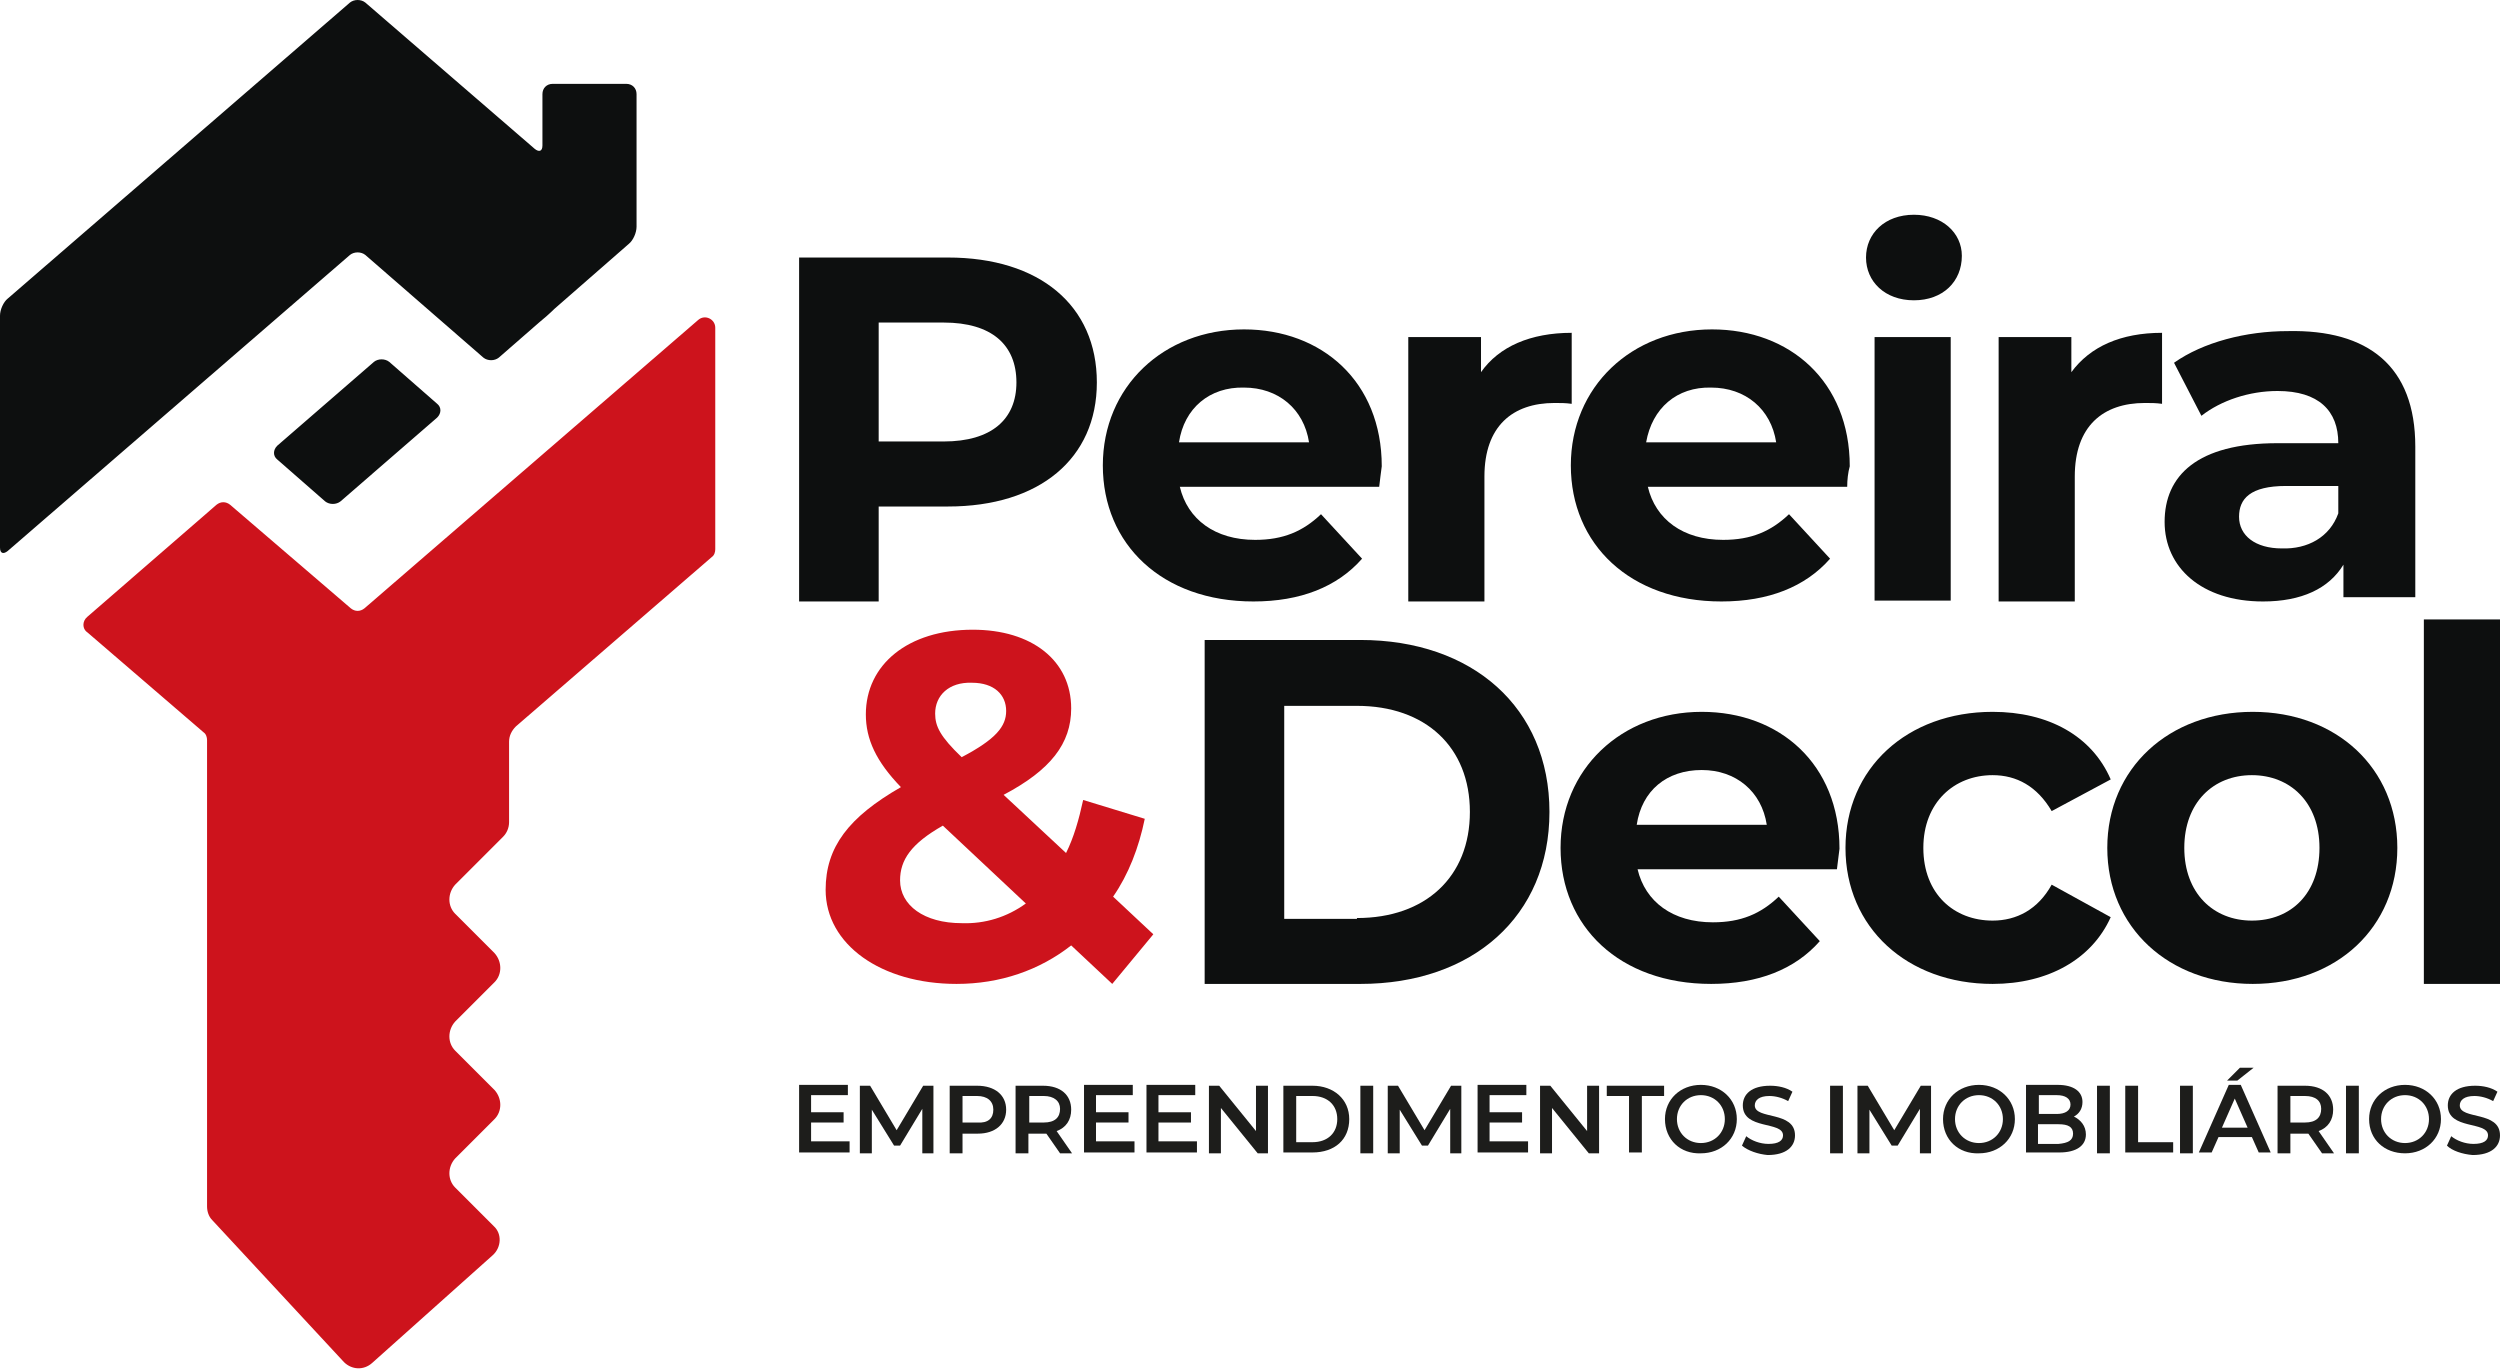 <?xml version="1.0" encoding="utf-8"?>
<!-- Generator: Adobe Illustrator 28.2.0, SVG Export Plug-In . SVG Version: 6.00 Build 0)  -->
<svg version="1.1" id="Layer_1" xmlns="http://www.w3.org/2000/svg" xmlns:xlink="http://www.w3.org/1999/xlink" x="0px" y="0px"
	 viewBox="0 0 292.2 160" style="enable-background:new 0 0 292.2 160;" xml:space="preserve">
<style type="text/css">
	.st0{fill:#0D0F0F;}
	.st1{fill:#CD131C;}
	.st2{fill:#1D1D1B;}
</style>
<g>
	<g>
		<g>
			<path class="st0" d="M64.6,9.8c-0.7,0-1.2,0.5-1.2,1.2v2.7c0,0.7,0,1.7,0,2.4V17c0,0.7-0.4,0.8-0.9,0.4L42.7,0.3
				c-0.5-0.4-1.3-0.4-1.8,0l-40,34.6c-0.5,0.4-0.9,1.3-0.9,2V64c0,0.7,0.4,0.8,0.9,0.4l40-34.6c0.5-0.4,1.3-0.4,1.8,0l13.8,12
				c0.5,0.4,1.3,0.4,1.8,0l4.7-4.1c0.5-0.4,1.3-1.1,1.8-1.6l8.7-7.6c0.5-0.4,0.9-1.3,0.9-2v-4.3c0-0.7,0-1.7,0-2.4V11
				c0-0.7-0.5-1.2-1.2-1.2H64.6z"/>
		</g>
		<g>
			<path class="st1" d="M81.6,37.4l-39,33.7c-0.5,0.4-1.1,0.4-1.6,0L26.9,59c-0.5-0.4-1.1-0.4-1.6,0L10.2,72.1
				c-0.6,0.5-0.6,1.4,0,1.8l13.6,11.7c0.3,0.2,0.4,0.6,0.4,0.9V141c0,0.6,0.2,1.2,0.6,1.6l15.4,16.6c0.9,0.9,2.3,1,3.3,0.1
				l14.1-12.6c1-0.9,1.1-2.5,0.1-3.4l-4.5-4.5c-0.9-0.9-0.9-2.4,0-3.4l4.6-4.6c0.9-0.9,0.9-2.4,0-3.4l-4.6-4.6
				c-0.9-0.9-0.9-2.4,0-3.4l4.6-4.6c0.9-0.9,0.9-2.4,0-3.4l-4.6-4.6c-0.9-0.9-0.9-2.4,0-3.4l5.6-5.6c0.4-0.4,0.7-1,0.7-1.7v-9.4
				c0-0.7,0.3-1.3,0.8-1.8l22.9-19.8c0.3-0.2,0.4-0.6,0.4-0.9V38.3C83.6,37.3,82.4,36.7,81.6,37.4z"/>
		</g>
		<g>
			<path class="st0" d="M32.4,53.7c-0.5-0.4-0.5-1.1,0-1.6l11.3-9.8c0.5-0.4,1.3-0.4,1.8,0l5.6,4.9c0.5,0.4,0.5,1.1,0,1.6l-11.3,9.8
				c-0.5,0.4-1.3,0.4-1.8,0L32.4,53.7z"/>
		</g>
	</g>
	<g>
		<path class="st0" d="M128.2,44.7c0,8.9-6.7,14.5-17.4,14.5h-8.1v11.1h-9.3V30.1h17.4C121.5,30.1,128.2,35.7,128.2,44.7z
			 M118.8,44.7c0-4.4-2.9-7-8.5-7h-7.6v13.9h7.6C115.9,51.6,118.8,49,118.8,44.7z"/>
		<path class="st0" d="M161.2,56.9h-23.3c0.9,3.8,4.1,6.2,8.8,6.2c3.3,0,5.6-1,7.7-3l4.8,5.2c-2.9,3.3-7.2,5-12.7,5
			c-10.7,0-17.6-6.7-17.6-15.9c0-9.2,7.1-15.9,16.5-15.9c9.1,0,16.1,6.1,16.1,16C161.4,55.2,161.3,56.1,161.2,56.9z M137.8,51.7H153
			c-0.6-3.9-3.6-6.4-7.6-6.4C141.4,45.2,138.4,47.7,137.8,51.7z"/>
		<path class="st0" d="M183.7,38.9v8.3c-0.7-0.1-1.3-0.1-2-0.1c-4.9,0-8.2,2.7-8.2,8.6v14.6h-8.9V39.4h8.5v4.1
			C175.2,40.5,178.9,38.9,183.7,38.9z"/>
		<path class="st0" d="M215.9,56.9h-23.3c0.9,3.8,4.1,6.2,8.8,6.2c3.3,0,5.6-1,7.7-3l4.8,5.2c-2.9,3.3-7.2,5-12.7,5
			c-10.7,0-17.6-6.7-17.6-15.9c0-9.2,7.1-15.9,16.5-15.9c9.1,0,16.1,6.1,16.1,16C216,55.2,215.9,56.1,215.9,56.9z M192.4,51.7h15.2
			c-0.6-3.9-3.6-6.4-7.6-6.4C196,45.2,193.1,47.7,192.4,51.7z"/>
		<path class="st0" d="M218.1,30.1c0-2.8,2.2-5,5.6-5c3.3,0,5.6,2.1,5.6,4.8c0,3-2.2,5.2-5.6,5.2C220.3,35.1,218.1,32.9,218.1,30.1z
			 M219.1,39.4h8.9v30.8h-8.9V39.4z"/>
		<path class="st0" d="M252.7,38.9v8.3c-0.7-0.1-1.3-0.1-2-0.1c-4.9,0-8.2,2.7-8.2,8.6v14.6h-8.9V39.4h8.5v4.1
			C244.3,40.5,247.9,38.9,252.7,38.9z"/>
		<path class="st0" d="M282.3,52.2v17.6h-8.4v-3.8c-1.7,2.8-4.9,4.3-9.4,4.3c-7.2,0-11.5-4-11.5-9.3c0-5.4,3.8-9.2,13.2-9.2h7.1
			c0-3.8-2.3-6.1-7.1-6.1c-3.3,0-6.6,1.1-8.9,2.9l-3.2-6.2c3.4-2.4,8.4-3.7,13.3-3.7C276.8,38.5,282.3,42.8,282.3,52.2z M273.3,60
			v-3.2h-6.1c-4.2,0-5.5,1.5-5.5,3.6c0,2.2,1.9,3.7,5,3.7C269.7,64.2,272.3,62.8,273.3,60z"/>
	</g>
	<g>
		<path class="st0" d="M140.8,74.8h18.2c13.1,0,22.1,7.9,22.1,20.1s-9,20.1-22.1,20.1h-18.2V74.8z M158.6,107.3
			c8,0,13.2-4.8,13.2-12.4s-5.2-12.4-13.2-12.4h-8.5v24.9H158.6z"/>
		<path class="st0" d="M214.7,101.6h-23.3c0.9,3.8,4.1,6.2,8.8,6.2c3.3,0,5.6-1,7.7-3l4.8,5.2c-2.9,3.3-7.2,5-12.7,5
			c-10.7,0-17.6-6.7-17.6-15.9c0-9.2,7.1-15.9,16.5-15.9c9.1,0,16.1,6.1,16.1,16C214.9,99.9,214.8,100.9,214.7,101.6z M191.3,96.4
			h15.2c-0.6-3.9-3.6-6.4-7.6-6.4C194.8,90,191.9,92.4,191.3,96.4z"/>
		<path class="st0" d="M215.7,99.1c0-9.3,7.2-15.9,17.2-15.9c6.5,0,11.6,2.8,13.8,7.9l-6.9,3.7c-1.7-2.9-4.1-4.2-6.9-4.2
			c-4.5,0-8.1,3.2-8.1,8.5c0,5.4,3.6,8.5,8.1,8.5c2.8,0,5.3-1.3,6.9-4.2l6.9,3.8c-2.2,4.9-7.3,7.8-13.8,7.8
			C222.9,115,215.7,108.4,215.7,99.1z"/>
		<path class="st0" d="M246.3,99.1c0-9.3,7.2-15.9,17-15.9s16.9,6.6,16.9,15.9c0,9.3-7.1,15.9-16.9,15.9S246.3,108.4,246.3,99.1z
			 M271.1,99.1c0-5.3-3.4-8.5-7.9-8.5c-4.5,0-7.9,3.2-7.9,8.5c0,5.3,3.4,8.5,7.9,8.5C267.8,107.6,271.1,104.4,271.1,99.1z"/>
		<path class="st0" d="M283.3,72.4h8.9V115h-8.9V72.4z"/>
	</g>
	<g>
		<path class="st1" d="M130,115l-4.8-4.5c-3.7,2.9-8.3,4.5-13.4,4.5c-8.8,0-15.3-4.6-15.3-11c0-5,2.7-8.5,8.8-12
			c-2.9-3-4.1-5.6-4.1-8.5c0-5.8,4.9-9.9,12.5-9.9c6.9,0,11.5,3.6,11.5,9.2c0,4.1-2.4,7.2-7.9,10.1l7.3,6.8c0.9-1.8,1.5-3.9,2-6.2
			l7.2,2.2c-0.7,3.4-1.9,6.5-3.7,9.1l4.7,4.4L130,115z M119.9,105.6l-9.7-9.1c-3.7,2.1-5,4-5,6.4c0,2.9,2.8,5,7.2,5
			C115.1,108,117.7,107.2,119.9,105.6z M109.3,83.4c0,1.5,0.6,2.7,3.1,5.1c4-2.1,5.2-3.6,5.2-5.4c0-1.9-1.4-3.3-4-3.3
			C110.9,79.7,109.3,81.3,109.3,83.4z"/>
	</g>
	<g>
		<path class="st2" d="M99.3,133.5v1.2h-5.9v-7.9h5.7v1.2h-4.3v2h3.8v1.2h-3.8v2.2H99.3z"/>
		<path class="st2" d="M107.8,134.8l0-5.2l-2.6,4.3h-0.7l-2.6-4.2v5.1h-1.4v-7.9h1.2l3.1,5.2l3.1-5.2h1.2l0,7.9H107.8z"/>
		<path class="st2" d="M117.6,129.7c0,1.7-1.3,2.8-3.3,2.8h-1.8v2.3H111v-7.9h3.2C116.3,126.9,117.6,128,117.6,129.7z M116.1,129.7
			c0-1-0.7-1.6-1.9-1.6h-1.7v3.1h1.7C115.5,131.3,116.1,130.7,116.1,129.7z"/>
		<path class="st2" d="M123.9,134.8l-1.6-2.3c-0.1,0-0.2,0-0.3,0h-1.8v2.3h-1.5v-7.9h3.2c2.1,0,3.3,1.1,3.3,2.8
			c0,1.2-0.6,2.1-1.7,2.5l1.8,2.6H123.9z M122,128.1h-1.7v3.1h1.7c1.3,0,1.9-0.6,1.9-1.6C123.9,128.7,123.2,128.1,122,128.1z"/>
		<path class="st2" d="M132.6,133.5v1.2h-5.9v-7.9h5.7v1.2h-4.3v2h3.8v1.2h-3.8v2.2H132.6z"/>
		<path class="st2" d="M139.9,133.5v1.2H134v-7.9h5.7v1.2h-4.3v2h3.8v1.2h-3.8v2.2H139.9z"/>
		<path class="st2" d="M148.2,126.9v7.9H147l-4.3-5.3v5.3h-1.4v-7.9h1.2l4.3,5.3v-5.3H148.2z"/>
		<path class="st2" d="M150,126.9h3.4c2.5,0,4.3,1.6,4.3,3.9c0,2.4-1.7,3.9-4.3,3.9H150V126.9z M153.4,133.5c1.8,0,2.9-1.1,2.9-2.7
			c0-1.6-1.1-2.7-2.9-2.7h-1.9v5.4H153.4z"/>
		<path class="st2" d="M159,126.9h1.5v7.9H159V126.9z"/>
		<path class="st2" d="M169.5,134.8l0-5.2l-2.6,4.3h-0.7l-2.6-4.2v5.1h-1.4v-7.9h1.2l3.1,5.2l3.1-5.2h1.2l0,7.9H169.5z"/>
		<path class="st2" d="M178.6,133.5v1.2h-5.9v-7.9h5.7v1.2h-4.3v2h3.8v1.2h-3.8v2.2H178.6z"/>
		<path class="st2" d="M186.9,126.9v7.9h-1.2l-4.3-5.3v5.3H180v-7.9h1.2l4.3,5.3v-5.3H186.9z"/>
		<path class="st2" d="M190.4,128.1h-2.6v-1.2h6.7v1.2h-2.6v6.6h-1.5V128.1z"/>
		<path class="st2" d="M194.6,130.8c0-2.3,1.8-4,4.2-4c2.4,0,4.2,1.7,4.2,4c0,2.3-1.8,4-4.2,4C196.4,134.9,194.6,133.2,194.6,130.8z
			 M201.6,130.8c0-1.6-1.2-2.8-2.8-2.8c-1.6,0-2.8,1.2-2.8,2.8c0,1.6,1.2,2.8,2.8,2.8C200.4,133.6,201.6,132.4,201.6,130.8z"/>
		<path class="st2" d="M203.6,133.9l0.5-1.1c0.6,0.5,1.6,0.9,2.6,0.9c1.2,0,1.7-0.4,1.7-1c0-1.7-4.7-0.6-4.7-3.5
			c0-1.3,1-2.3,3.2-2.3c0.9,0,1.9,0.2,2.6,0.7l-0.5,1.1c-0.7-0.4-1.5-0.6-2.2-0.6c-1.2,0-1.7,0.5-1.7,1.1c0,1.7,4.7,0.6,4.7,3.5
			c0,1.3-1,2.3-3.2,2.3C205.5,134.9,204.3,134.5,203.6,133.9z"/>
		<path class="st2" d="M213.9,126.9h1.5v7.9h-1.5V126.9z"/>
		<path class="st2" d="M224.4,134.8l0-5.2l-2.6,4.3h-0.7l-2.6-4.2v5.1h-1.4v-7.9h1.2l3.1,5.2l3.1-5.2h1.2l0,7.9H224.4z"/>
		<path class="st2" d="M227.1,130.8c0-2.3,1.8-4,4.2-4c2.4,0,4.2,1.7,4.2,4c0,2.3-1.8,4-4.2,4C228.9,134.9,227.1,133.2,227.1,130.8z
			 M234.1,130.8c0-1.6-1.2-2.8-2.8-2.8c-1.6,0-2.8,1.2-2.8,2.8c0,1.6,1.2,2.8,2.8,2.8C232.9,133.6,234.1,132.4,234.1,130.8z"/>
		<path class="st2" d="M243.8,132.6c0,1.3-1.1,2.1-3.1,2.1h-3.9v-7.9h3.7c1.9,0,2.9,0.8,2.9,2c0,0.8-0.4,1.4-1,1.7
			C243.2,130.9,243.8,131.6,243.8,132.6z M238.3,128v2.2h2.1c1,0,1.6-0.4,1.6-1.1c0-0.7-0.6-1.1-1.6-1.1H238.3z M242.3,132.5
			c0-0.8-0.6-1.1-1.7-1.1h-2.4v2.3h2.4C241.7,133.6,242.3,133.3,242.3,132.5z"/>
		<path class="st2" d="M245.1,126.9h1.5v7.9h-1.5V126.9z"/>
		<path class="st2" d="M248.4,126.9h1.5v6.6h4.1v1.2h-5.6V126.9z"/>
		<path class="st2" d="M254.8,126.9h1.5v7.9h-1.5V126.9z"/>
		<path class="st2" d="M263.2,132.9h-3.9l-0.8,1.8H257l3.5-7.9h1.4l3.5,7.9H264L263.2,132.9z M262.7,131.8l-1.5-3.4l-1.5,3.4H262.7z
			 M261.5,126.3h-1.2l1.5-1.5h1.6L261.5,126.3z"/>
		<path class="st2" d="M271.4,134.8l-1.6-2.3c-0.1,0-0.2,0-0.3,0h-1.8v2.3h-1.5v-7.9h3.2c2.1,0,3.3,1.1,3.3,2.8
			c0,1.2-0.6,2.1-1.7,2.5l1.8,2.6H271.4z M269.4,128.1h-1.7v3.1h1.7c1.3,0,1.9-0.6,1.9-1.6C271.3,128.7,270.7,128.1,269.4,128.1z"/>
		<path class="st2" d="M274.2,126.9h1.5v7.9h-1.5V126.9z"/>
		<path class="st2" d="M276.9,130.8c0-2.3,1.8-4,4.2-4s4.2,1.7,4.2,4c0,2.3-1.8,4-4.2,4S276.9,133.2,276.9,130.8z M283.9,130.8
			c0-1.6-1.2-2.8-2.8-2.8c-1.6,0-2.8,1.2-2.8,2.8c0,1.6,1.2,2.8,2.8,2.8C282.7,133.6,283.9,132.4,283.9,130.8z"/>
		<path class="st2" d="M286,133.9l0.5-1.1c0.6,0.5,1.6,0.9,2.6,0.9c1.2,0,1.7-0.4,1.7-1c0-1.7-4.7-0.6-4.7-3.5c0-1.3,1-2.3,3.2-2.3
			c0.9,0,1.9,0.2,2.6,0.7l-0.5,1.1c-0.7-0.4-1.5-0.6-2.2-0.6c-1.2,0-1.7,0.5-1.7,1.1c0,1.7,4.7,0.6,4.7,3.5c0,1.3-1,2.3-3.2,2.3
			C287.8,134.9,286.6,134.5,286,133.9z"/>
	</g>
</g>
</svg>
